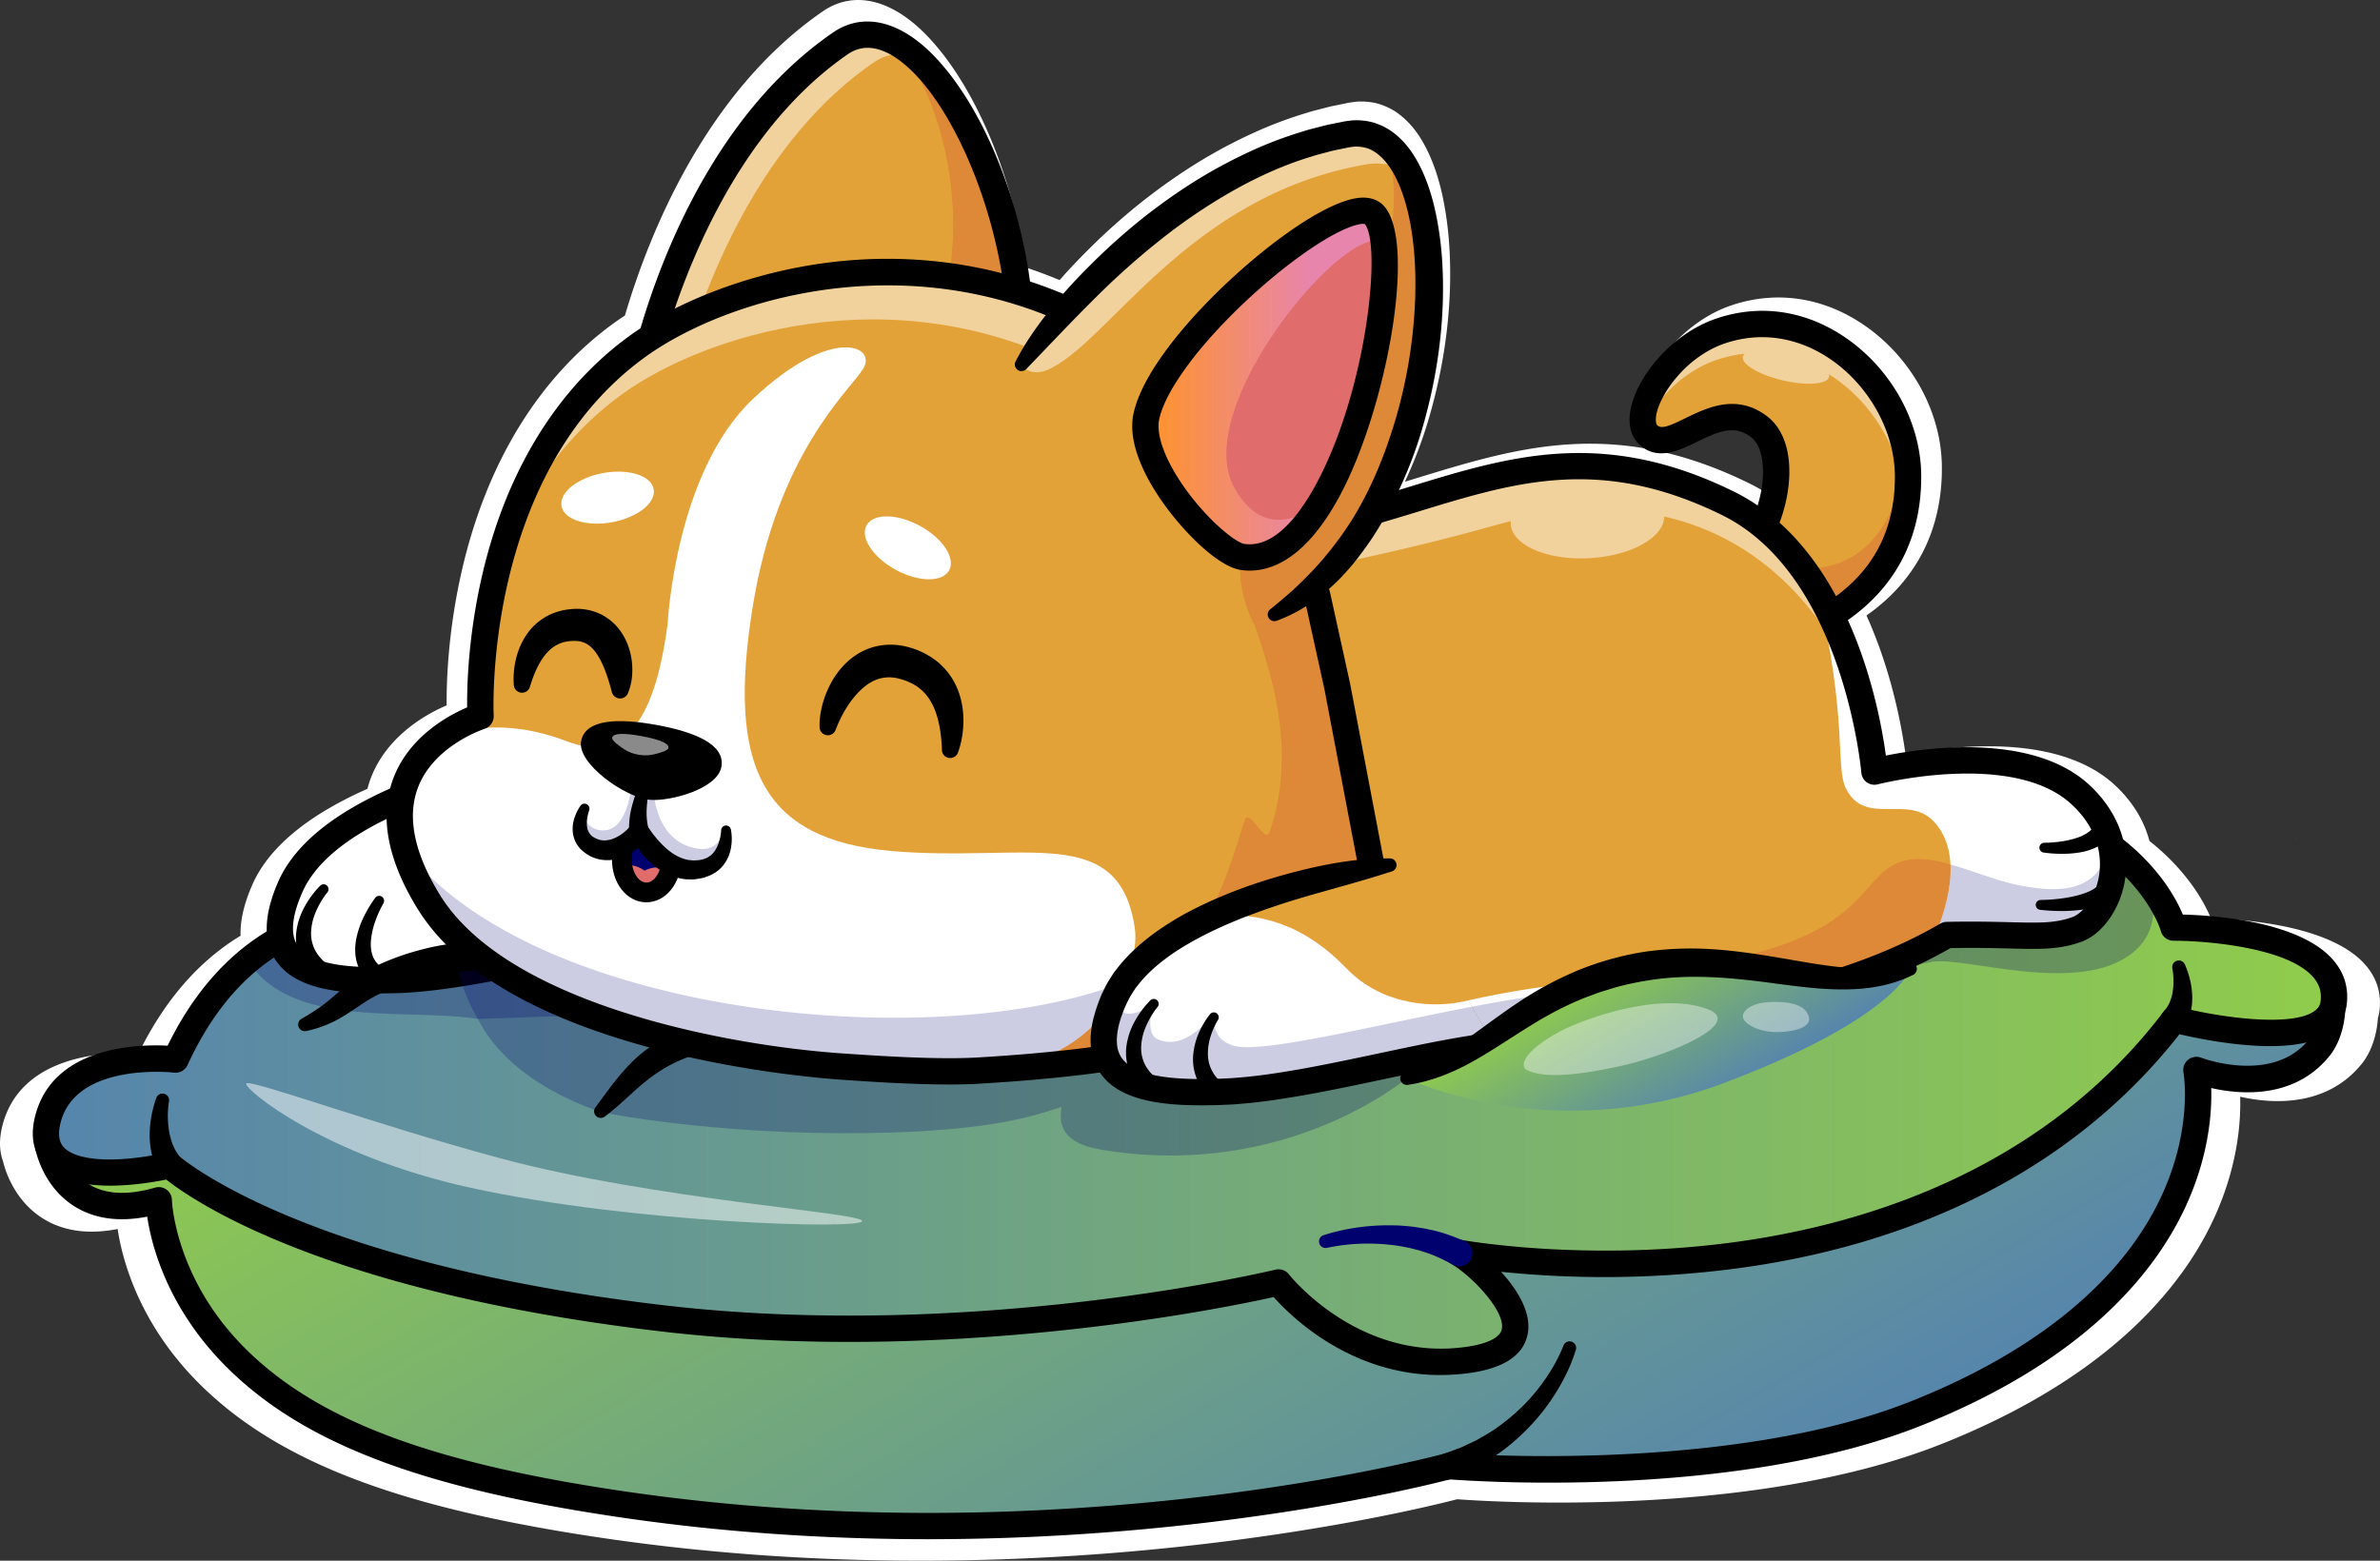 <?xml version="1.0" encoding="UTF-8"?> <svg xmlns="http://www.w3.org/2000/svg" xmlns:xlink="http://www.w3.org/1999/xlink" viewBox="0 0 3183.16 2087.72"><rect x="0" y="0" width="3183.16" height="2087.72" fill="#333333" stroke="none"/> <defs> <style>.cls-1{fill:#fff;}.cls-2{fill:url(#Безымянный_градиент_2);}.cls-3{opacity:0.7;}.cls-4{fill:url(#Безымянный_градиент_2-2);}.cls-5{opacity:0.25;}.cls-6{fill:#00006f;}.cls-7{fill:#e3a238;}.cls-8{opacity:0.5;}.cls-9{fill:#dd8937;}.cls-10{opacity:0.3;}.cls-11{fill:#5d1e4e;}.cls-12{opacity:0.2;}.cls-13{fill:#e06c6c;}.cls-14{fill:url(#Безымянный_градиент_1126);}.cls-15{fill:url(#Безымянный_градиент_2-3);}.cls-16{opacity:0.4;}.cls-17{opacity:0.54;}</style> <linearGradient id="Безымянный_градиент_2" x1="2032.03" y1="2209.17" x2="1247.98" y2="851.16" gradientUnits="userSpaceOnUse"> <stop offset="0" stop-color="#5685ad"></stop> <stop offset="1" stop-color="#90cc4b"></stop> </linearGradient> <linearGradient id="Безымянный_градиент_2-2" x1="61.46" y1="1432.89" x2="3121.67" y2="1432.89" xlink:href="#Безымянный_градиент_2"></linearGradient> <linearGradient id="Безымянный_градиент_1126" x1="1531.95" y1="513.84" x2="1850.43" y2="513.84" gradientUnits="userSpaceOnUse"> <stop offset="0" stop-color="#ff9427"></stop> <stop offset="0.7" stop-color="#e885ad"></stop> </linearGradient> <linearGradient id="Безымянный_градиент_2-3" x1="2282.6" y1="1480.43" x2="2165.83" y2="1278.19" xlink:href="#Безымянный_градиент_2"></linearGradient> </defs> <g id="Слой_2" data-name="Слой 2"> <g id="Layer_1" data-name="Layer 1"> <path class="cls-1" d="M3162.73,1289.71c-47.23-52.57-164.68-60.18-205.66-61.22-8.68-20.9-31.14-63-82.27-103.55-7.14-27.24-22.77-52.91-46.07-74.55-78.18-72.63-226-51.49-280.1-40.63-4.78-35.52-18.21-111-52.3-186.43,66.8-46.77,101.48-114.73,100.86-199-.53-71.69-39.2-143.44-100.93-187.27-55.33-39.28-119.64-49.37-181.08-28.42s-108,79.11-117.35,123.16c-4.49,21.17-.3,39,11.81,50.18,24.67,22.81,54.74,8.1,78.91-3.73,31.21-15.28,51.77-23.37,74-7,18.47,13.61,22.27,53.42,9.61,94.43A270.28,270.28,0,0,0,2338.39,646c-178.94-87.45-307.22-48.18-443-6.6q-8.2,2.52-16.46,5c1.73-3.69,3.43-7.39,5.07-11.11a585.4,585.4,0,0,0,29.42-81.93c15.61-55.81,24.71-113.34,26-171.4.54-29-.64-58.2-4.75-87.32s-10.62-58.28-23.35-86.47c-6.5-14-14.36-27.92-25.71-40.27a103.38,103.38,0,0,0-19.5-16.77,87.54,87.54,0,0,0-24.64-10.86,89.19,89.19,0,0,0-26.79-2.3l-6.5.8-3.22.44-2.69.54L1791.43,140l-10.76,2.18c-3.56.8-7.08,1.78-10.63,2.67-7,1.9-14.22,3.44-21.13,5.76a555.63,555.63,0,0,0-81.44,31.35,680.44,680.44,0,0,0-76,42.08,819.22,819.22,0,0,0-70.13,50.63c-22.32,18.19-43.77,37.36-64.11,57.61-13.8,13.71-27.26,27.77-40.07,42.4q-22.56-9.44-45.72-17.05c-17-125.54-69.27-245.07-131.49-309.76-47.36-49.24-98.24-61.13-139.57-32.64C943.3,123.5,867.66,314.06,835.81,422.08c-5.65,3.7-11.14,7.48-16.41,11.33C720.75,505.5,651.14,619,618.1,761.56c-19.39,83.68-21,153.72-20.71,182-26.67,11.36-81.14,41-102.29,99.65-1.41,3.93-2.63,7.93-3.7,12-67.36,29.84-129,71.45-153.88,128.21-11.27,25.7-16.5,48.52-15.71,68.28-46.42,28.06-96.66,75.87-136.4,157.26-40.34-2.12-159,.18-182.61,98.55-4.63,19.32-3,34.38,1.25,45.93,2.15,9.38,14,52.34,54.14,77,27.08,16.62,60.34,21.18,99.15,13.61,5.9,39.51,27.72,125.26,108.31,206,105,105.21,267.45,167.35,543.27,207.75,148.12,21.7,290.83,29.95,422.31,29.94,389.32,0,679.75-72.34,716.82-82,.38,0,.76-.12,1.14-.19,41.27,3.09,395.22,26.11,646.7-73.57,235-93.14,330.68-221.12,369.6-312.09,28-65.32,31.63-121,30.64-152.81,39.64,9,113.89,15.61,162.21-43.47,18.2-22.26,21.45-51.71,22-61.63a57.92,57.92,0,0,0,2.23-10.58C3185.23,1328.06,3178.55,1307.32,3162.73,1289.71Z"></path> <path class="cls-1" d="M3070.63,1122.07l-.11.09s.44.52,1.25,1.55C3071.44,1123.16,3071,1122.59,3070.63,1122.07Z"></path> <path class="cls-2" d="M64.72,1534.32s20.46,108.19,147.63,71.25c0,0,2.05,109.32,102.31,209.81,110.1,110.35,283,162.56,518.38,197,601.29,88.08,1104.36-51.23,1104.36-51.23s370.72,30.43,624.33-70.1c431.42-171,375.86-459.83,375.86-459.83s106,41.49,163.95-29.31c17.07-20.88,17.56-52,17.56-52l-1214.65-164.5L64.72,1534.32"></path> <path d="M1241.16,2059c-127.86,0-266.63-8-410.66-29.12-268.22-39.29-426.22-99.71-528.3-202-78.36-78.55-99.59-161.94-105.32-200.36-37.74,7.36-70.09,2.93-96.42-13.24-43.1-26.46-52.64-74.58-53-76.62a17.58,17.58,0,0,1,14-20.55l1839.72-348.91a17.79,17.79,0,0,1,5.64-.15l1214.66,164.5a17.61,17.61,0,0,1,15.23,17.72c-.07,3.81-1.18,38-21.55,62.91-47,57.46-119.19,51.06-157.74,42.27,1,30.89-2.61,85.08-29.79,148.61-37.85,88.45-130.92,212.91-359.41,303.48C2323,2004.64,1977.71,1981.9,1939,1979,1906.55,1987.51,1622.68,2058.94,1241.16,2059ZM212.35,1588a17.59,17.59,0,0,1,17.58,17.26c0,1,3.59,103.9,97.19,197.71,96.3,96.52,248.36,154,508.47,192.07,590.41,86.48,1092.12-49.39,1097.11-50.77a17.61,17.61,0,0,1,6.13-.58c3.67.3,369.65,28.89,616.41-68.92,170.88-67.73,288.14-165.42,339.12-282.5,38.29-87.94,26.08-157,25.95-157.71a17.62,17.62,0,0,1,23.7-19.66c.91.36,94.94,35.83,143.91-24.06,6.28-7.67,9.66-17.62,11.49-25.83L1904.92,1203.22l-1817,344.61c5.33,11.59,14.91,26.63,31.29,36.57,22.12,13.43,51.82,14.86,88.26,4.28A17.5,17.5,0,0,1,212.35,1588ZM64.72,1534.32h0Z"></path> <g class="cls-3"> <path class="cls-1" d="M2002.8,1722.77c19.06,23.52,31.43,50.32,18.35,70.09-78.09,36.2-30.88-26-76-75.59-30.25-33.26-109.48-55.11-172.47-56.52C1772.68,1660.75,1927.54,1618.35,2002.8,1722.77Z"></path> </g> <path class="cls-4" d="M3121.25,1340.92c-8.6,76-213.25,22.7-213.25,22.7-326.7,430.32-957.53,312.15-957.53,312.15,41.14,25.17,140.66,124.87,13.87,143.21-157,22.77-254.34-103.46-254.34-103.46s-400.46,97.75-825.06,47.86c-498.89-58.62-657.89-204.53-657.89-204.53-75.78,16.79-182.5,19.87-163.33-60.12a103.77,103.77,0,0,1,3.33-11c31.64-86.84,167.83-70.38,167.83-70.38C263,1356,297.08,1313.89,332,1285c95.38-79.09,196.69-59.11,196.69-59.11s1768.26-173,1907.06-180.28c272.41-14.19,390.35,74.66,439.15,137.2,25.46,32.63,32.15,58.07,32.15,58.07s159.78-.9,203.6,59.19C3118.93,1311.32,3123.07,1324.84,3121.25,1340.92Z"></path> <g class="cls-5"> <path class="cls-6" d="M2852.44,1274.44c-71.84,57.9-223.62,5-267.59,12.11s-703.71,156-703.71,156-160.48,136.43-407.25,95.54c-41.24-6.83-60.38-23.71-54-57.43-32,10.11-87.85,32.48-259.18,35.06-207.89,3.08-358.11-28.24-358.11-28.24-2.13-1.92-118.59-35.06-163.46-124.47-63.06-9.8-153.24-.84-221.18-19.56-37.8-10.43-68.83-29.2-86-58.49,95.38-79.09,196.69-59.11,196.69-59.11s1768.26-173,1907.06-180.28c272.41-14.19,390.35,74.66,439.15,137.2C2885.35,1219,2881.12,1251.3,2852.44,1274.44Z"></path> </g> <path d="M1926.13,1839.38c-119.47,0-198.79-77.51-222.65-104.31-51.86,11.57-285.78,59.94-567.58,60-81.44,0-166.82-4-253-14.17-447.56-52.6-624.16-174.19-660.53-203C180.4,1586.28,97.39,1597,60.9,1559.91c-11-11.17-22.38-31.56-14.31-65.26,22.92-95.66,138.35-97.89,177.58-95.83,56.53-115.77,134.92-161.7,191.56-179.79,56.22-18,101.92-12.74,113.53-10.94,100.22-9.8,1769.16-173,1905.56-180.09,176.17-9.19,311.69,22.17,402.76,93.23,51.05,39.84,73.3,81.59,81.85,102.18,39.85,1,154.06,8.4,200,59.52,15.38,17.13,21.89,37.3,19.32,60-1.81,16-10,29.53-23.82,39-48.29,33.17-161.78,10.5-200,1.56-136.71,174.46-346,283.33-606.07,315.08a1365,1365,0,0,1-301.27,2.74c22.64,24.69,41.3,55.65,35.51,83.82-5.66,27.56-31.31,44.83-76.24,51.34A284.35,284.35,0,0,1,1926.13,1839.38ZM1710,1697.93a17.6,17.6,0,0,1,13.93,6.85c.9,1.16,93.27,117.75,237.87,96.81,16.15-2.34,43.72-8.51,46.82-23.59,4.79-23.34-37.55-69-67.35-87.24a17.59,17.59,0,0,1,12.41-32.3c1.56.28,158.18,28.83,351.91,5,177.45-21.81,423.57-93.39,588.37-310.48a17.57,17.57,0,0,1,18.44-6.39c53.79,14,150.93,28,182.6,6.27,5.39-3.71,8.1-8,8.77-13.94,1.42-12.57-1.92-22.89-10.52-32.47-35.89-40-146.51-48.18-186.14-48H2907a17.6,17.6,0,0,1-17-13.13c-.12-.41-14.53-50.84-76.38-98.13-57.94-44.29-170.4-94.81-377-84-136.84,7.15-1888.63,178.47-1906.3,180.2a17.53,17.53,0,0,1-5.11-.25c-7.83-1.48-177.09-30.67-274.37,181.56a17.59,17.59,0,0,1-18.1,10.13c-1.3-.15-132.14-14.66-152,68.07-5.22,21.81,2.61,29.78,5.18,32.4,18.06,18.36,71.92,20.88,137.26,6.41a17.58,17.58,0,0,1,15.7,4.22c1.54,1.38,162.69,143,648,200,416.41,48.93,814.87-46.51,818.86-47.48A17.42,17.42,0,0,1,1710,1697.93Z"></path> <path class="cls-6" d="M1770.11,1652.34a273.51,273.51,0,0,1,46.38-10.46,292.92,292.92,0,0,1,47.45-2.7c8,0,16,.86,24,1.59,4,.43,8,1.17,12,1.76l6,.93,5.94,1.34c16,3.07,31.43,8.88,46.66,15.3a17.63,17.63,0,0,1-13.7,32.49c-.49-.21-1-.44-1.42-.68l-1-.51c-12.21-6.52-24.81-12.87-38.44-16.83l-5-1.68-5.17-1.32c-3.45-.84-6.88-1.85-10.39-2.58-7-1.31-14.08-2.75-21.28-3.48a269.15,269.15,0,0,0-43.58-1.74,257.9,257.9,0,0,0-43.25,5.39l-.55.12a8.79,8.79,0,0,1-4.6-16.94Z"></path> <path class="cls-1" d="M896.53,1248.84c-111,13.36-260.66,59.69-370.24,62.2-76.66,1.76-192.18-1.16-138.08-124.48,60.09-137,370.16-179.31,370.16-179.31"></path> <path d="M506.67,1328.87c-58.44,0-113-7.22-137.79-44.17-17.21-25.71-16.13-61.1,3.21-105.21C435.42,1035.14,742.93,991.6,756,989.81a17.6,17.6,0,0,1,4.76,34.87c-3,.41-301,42.59-356.43,169-14.21,32.37-16.29,56.43-6.2,71.49,20.62,30.78,93,29.12,127.78,28.33,62.75-1.44,140.4-17.92,215.49-33.86,54.76-11.63,106.49-22.61,153-28.21a17.59,17.59,0,1,1,4.21,34.93c-45,5.41-96,16.24-149.95,27.7-76.67,16.27-156,33.1-222,34.62C520,1328.78,513.31,1328.87,506.67,1328.87Z"></path> <path d="M512.87,1208.29a149.81,149.81,0,0,0-11.13,24.62,101.57,101.57,0,0,0-5.63,25.53c-.62,8.36.41,16.34,3.38,22.73a33.34,33.34,0,0,0,5.82,8.48,41.35,41.35,0,0,0,8.38,6.4l.33.2a13.23,13.23,0,0,1-13.85,22.54c-.41-.26-.81-.54-1.19-.83a66.15,66.15,0,0,1-12.77-12.59,57.08,57.08,0,0,1-8.35-16.11c-3.67-11.51-3.34-23.12-1.36-33.53a119.94,119.94,0,0,1,10-29.16A165.25,165.25,0,0,1,502,1200.83,6.6,6.6,0,0,1,513,1208Z"></path> <path d="M437.68,1193.88a114.59,114.59,0,0,0-15.19,25.67,75.94,75.94,0,0,0-6.43,27.75,48.37,48.37,0,0,0,6.24,25.3c4.31,7.53,10.68,14,18.12,19.58a13.22,13.22,0,0,1-15.8,21.19c-.36-.27-.7-.56-1-.85l0,0c-8.88-8.16-16.92-18.08-22-29.78a69.93,69.93,0,0,1-5.21-37,94,94,0,0,1,11.35-33.44,128.39,128.39,0,0,1,20.38-27.44,6.59,6.59,0,0,1,9.91,8.65Z"></path> <g class="cls-5"> <path class="cls-6" d="M953.89,1271.38l-164.38,86.48L639.12,1363a228.59,228.59,0,0,1-22.07-49.91,255.64,255.64,0,0,1-7.6-32C726.4,1267.29,852.55,1311.36,953.89,1271.38Z"></path> </g> <path d="M403.53,1362.7A302.67,302.67,0,0,0,432,1344.4c4.38-3.37,8.69-6.86,13-10.5l13.24-11.57a204.3,204.3,0,0,1,30.8-22.56,235.17,235.17,0,0,1,34.7-16.58,316.28,316.28,0,0,1,35.6-11.7,299.71,299.71,0,0,1,37-8c24.93-4,49.89-4.51,74.39-4.1s48.67,2.72,72.5,4.92,47.35,4.78,70.66,6.58c46.53,3.67,92.63,4.78,136.81-7.73l.09,0a8.83,8.83,0,0,1,6.36,16.39c-22.34,11.19-46.91,17.76-71.45,21.27s-49.25,4.06-73.51,3.52-48.21-2.3-71.87-3.93-47.07-2.7-70.18-3a445.68,445.68,0,0,0-68.12,4.16,276.21,276.21,0,0,0-32.94,6.68c-5.52,1.44-11.13,2.8-16.5,4.44s-10.92,3-16.13,5A218,218,0,0,0,506,1330.31c-9.76,4.78-18.74,10.71-28.48,17.21s-20.29,13.81-31.93,19.4a157.16,157.16,0,0,1-36,12.29,8.88,8.88,0,0,1-6.38-16.34Z"></path> <path d="M796.41,1481.22c14.39-19.14,28.12-39.37,46.45-58.1,18.1-18.84,41.48-33.91,66-43.64,24.54-10.06,49.88-15.65,75.3-18.85,25.41-3.43,50.82-3.82,75.81-3.27s49.69,2.54,74.08,4.54,48.54,4.18,72.46,5.62c47.78,2.91,95.09,3,140.52-9.89l.1,0a8.83,8.83,0,0,1,6.36,16.4c-22.83,11.42-47.83,18.42-72.88,22.33s-50.35,5-75.23,4.81-49.49-1.62-73.82-3-48.44-2.45-72.25-2.79a556.64,556.64,0,0,0-70.46,3.3,344.68,344.68,0,0,0-34.19,5.66,255.61,255.61,0,0,0-32.76,9.09,196.73,196.73,0,0,0-30.3,13.83,216.28,216.28,0,0,0-27.66,19c-17.89,14.14-34.78,32.26-55.14,47.44a8.88,8.88,0,0,1-12.41-12.45Z"></path> <path class="cls-7" d="M2291.05,873.36,2286.67,764c24.88,1,46.77-16.68,62.56-42.08,30.31-48.62,38.34-125.34,2.51-151.72-57.82-42.6-113.56,42.76-147.18,11.67-27-25,21.36-113.44,96.34-139,111.22-37.94,216.62,45,244.06,144.63a187.43,187.43,0,0,1,6.92,48.58C2553.48,857.81,2291.05,873.36,2291.05,873.36Z"></path> <g class="cls-8"> <path class="cls-1" d="M2545.89,692.71c.35-5.8.51-11.72.46-17.83a187.5,187.5,0,0,0-6.92-48.58c-14-50.86-48.28-97.36-93.32-125.65a6.9,6.9,0,0,1,.18,3.56c-2.37,10-30.12,12.11-62,4.6S2328.59,487.07,2331,477a6.87,6.87,0,0,1,2.53-3.79,172.49,172.49,0,0,0-38.12,8.44c-46.43,15.85-82.63,55.75-97,89.79-9.83-33.33,35.85-105.89,102.58-128.64,111.22-37.94,216.62,45,244.06,144.63a187.43,187.43,0,0,1,6.92,48.58A242.48,242.48,0,0,1,2545.89,692.71Z"></path> </g> <path class="cls-9" d="M2291.05,873.36,2286.67,764c24.88,1,46.77-16.68,62.56-42.08,17.63,18.57,40.37,35.91,64.83,37.65,67,4.73,134.3-51.42,130.9-172.07a187.43,187.43,0,0,1,6.92,48.58C2553.48,857.81,2291.05,873.36,2291.05,873.36Z"></path> <path d="M2291.05,890.94a17.59,17.59,0,0,1-1-35.15c1.25-.08,64.05-4.36,125.29-34.2,79.56-38.78,119.59-101.16,119-185.43-.42-57.71-33.13-118-83.33-153.67-44.34-31.48-95.6-39.66-144.36-23-50.06,17.08-85.05,65.42-91.06,93.76-1.8,8.54-.82,14,1,15.67,5.68,5.24,16.24,1,37.38-9.4,28.67-14,67.94-33.26,108.32-3.5,37.44,27.58,36.77,89.37,19.51,138.37-19.54,55.45-56.44,88.8-95.78,87.17a17.6,17.6,0,0,1,1.49-35.16c26.52,1.2,49.64-31.19,61.1-63.71,14.84-42.11,11.75-84.39-7.19-98.35-21.64-15.94-41.63-8.07-72,6.79-23.51,11.5-52.75,25.8-76.74,3.62-11.77-10.88-15.85-28.21-11.48-48.8,9.07-42.83,54.24-99.34,114.12-119.76s122.28-10.56,176.09,27.64c60,42.62,97.63,112.39,98.14,182.1.72,98-47.6,173.27-139.74,217.8-67.76,32.74-134.81,37-137.63,37.21Z"></path> <g class="cls-10"> <path class="cls-11" d="M3031,1121.51c-.79-1-1.21-1.51-1.21-1.51l.1-.08C3030.23,1120.42,3030.65,1121,3031,1121.51Z"></path> </g> <path class="cls-7" d="M2777.65,1243.31c-40.69,14.59-73.94,5.25-173.78,7.42-6.7,3.9-13.44,7.62-20.32,11.3-116.63,61.92-254,87.93-406.19,110.51q-32.21,4.79-65.29,9.48c-37.12,5.28-75,10.64-113.65,16.48a1.4,1.4,0,0,0-.49.08q-31.68,4.79-64,10.11c-39,6.48-78.73,13.71-119,22.07l-18.21-49L1724.34,1187,1577.08,790.81l-.28-1.59-12.62-72.68c311.43,26.43,456.12-185.37,745.91-43.75,53.18,26,92.19,69.49,120.76,117.39v.05c26.64,44.61,44.2,93,55.66,134.79,16.67,60.65,20.45,107.11,20.45,107.11s189.5-49.11,275.68,30.95c22.21,20.61,34.71,43.24,40.18,65.27v0C2836.07,1182.08,2807.77,1232.46,2777.65,1243.31Z"></path> <path class="cls-9" d="M2097.64,1396.66l12,.85c-2.78,15.09-6.6,26.11-14,27.14C1897.63,1451.37,2097.64,1396.66,2097.64,1396.66Z"></path> <path class="cls-9" d="M2777.65,1243.31c-40.69,14.59-73.94,5.25-173.78,7.42-6.7,3.9-13.44,7.62-20.32,11.3-116.63,61.92-254,87.93-406.19,110.51q-32.21,4.79-65.29,9.48c4.79-34.59,8.66-77.82,33-79.12,361-19.48,330.52-126.66,396.1-149.63,44.4-15.56,104.48,20.06,158.9,30.88,62.1,12.34,108.55,6.36,122.7-55.76C2836.07,1182.08,2807.77,1232.46,2777.65,1243.31Z"></path> <path class="cls-9" d="M2826.15,1154.84c.32,31.15-12.15,58.89-28.55,75.22-1.38,1.39-2.81,2.69-4.24,3.9s-2.89,2.33-4.36,3.36a49.28,49.28,0,0,1-11.35,6c-40.69,14.59-73.94,5.25-173.78,7.42-6.7,3.9-13.44,7.62-20.32,11.3-116.63,61.92-254,87.93-406.19,110.51q-32.21,4.79-65.29,9.48c4.79-34.59,8.66-77.82,33-79.12,361-19.48,330.52-126.66,396.1-149.63,20-7,43.08-3.66,67.43,3.14,29.83,8.32,61.52,21.78,91.47,27.74,62.1,12.34,108.51,6.36,122.7-55.71.2.92.45,1.9.66,2.82s.36,1.86.57,2.78c.24,1.33.49,2.61.69,3.93.12.75.24,1.5.32,2.25.16,1,.27,2,.39,3,.27,2.43.45,4.85.59,7.27,0,.79,0,1.58.1,2.38S2826.16,1154.18,2826.15,1154.84Z"></path> <g class="cls-8"> <path class="cls-1" d="M2486.51,925c-51.05-117-137.4-206.11-260.71-234-.08,27.8-44.13,52.55-99.74,55.66-56.66,3.19-103.85-17.28-105.44-45.68a28.8,28.8,0,0,1,.05-3.83c-6.79,1.66-13.68,3.45-20.62,5.41-178.21,50-343.76,77.59-423.25,86.67l-12.62-72.68c311.43,26.43,456.12-185.37,745.91-43.75,53.18,26,92.19,69.49,120.76,117.39v.05C2457.49,834.84,2475.05,883.27,2486.51,925Z"></path> </g> <path class="cls-1" d="M2777.65,1243.31c-40.69,14.59-73.94,5.25-173.78,7.42-6.7,3.9-13.44,7.62-20.32,11.3,19.12-42.15,44.3-118.44,3-162.93-34.63-37.25-91.34,6.93-117.36-43.7-15.08-29.35,2.94-91.54-38.36-265.17,65.28,109.42,76.11,241.9,76.11,241.9s189.5-49.11,275.68,30.95C2859,1134,2820.16,1228,2777.65,1243.31Z"></path> <g class="cls-12"> <path class="cls-6" d="M2826.15,1154.84c.32,31.15-12.15,58.89-28.55,75.22-1.38,1.39-2.81,2.69-4.24,3.9s-2.89,2.33-4.36,3.36a49.28,49.28,0,0,1-11.35,6c-40.69,14.59-73.94,5.25-173.78,7.42-6.7,3.9-13.44,7.62-20.32,11.3,12.25-27,26.95-67.94,25.1-105.62,29.83,8.32,61.52,21.78,91.47,27.74,62.1,12.34,108.51,6.36,122.7-55.71.2.92.45,1.9.66,2.82s.36,1.86.57,2.78c.24,1.33.49,2.61.69,3.93.12.75.24,1.5.32,2.25.16,1,.27,2,.39,3,.27,2.43.45,4.85.59,7.27,0,.79,0,1.58.1,2.38S2826.16,1154.18,2826.15,1154.84Z"></path> </g> <path class="cls-1" d="M2492.64,1302.13c-185.38,67.42-412.08,75.18-661.24,125.27,11.67-33.08,45.57-69.73,132.48-89.25C2189,1287.56,2398.4,1311.82,2492.64,1302.13Z"></path> <path d="M1815,1448.37a17.6,17.6,0,0,1-16.48-11.47L1560.58,797a17.59,17.59,0,1,1,33-12.27l232.64,625.83c94.14-19,184.31-31.82,271.64-44.25,193.35-27.52,360.33-51.29,497.19-130.75a17.58,17.58,0,0,1,8.45-2.38c35.64-.77,62.94-.09,84.88.46,38.74,1,60.09,1.49,83.33-6.85,13.09-4.7,29.27-23.83,34.9-51.31,4.25-20.74,5.23-61.23-35.91-99.44-78.22-72.67-257.49-27.29-259.29-26.83a17.59,17.59,0,0,1-21.94-15.59c-.22-2.64-23.72-265.12-187.09-345-161.54-79-274.4-44.4-405.08-4.39-93.78,28.72-200.08,61.27-334.59,49.84a17.59,17.59,0,1,1,3-35.06c127.72,10.85,226.13-19.28,321.31-48.42,132.08-40.44,256.82-78.63,430.83,6.41,155.28,75.9,195.48,287.12,204.44,353.72,52.61-10.56,196.35-31.11,272.38,39.51,39.25,36.46,56.18,84.68,46.43,132.28-7.5,36.63-30.6,67.72-57.48,77.37-29.42,10.56-54.52,9.93-96.1,8.9-20.63-.51-46.1-1.15-78.75-.54-142,81.07-310.76,105.09-505.93,132.87-91.37,13-185.84,26.45-284.26,46.91A17.58,17.58,0,0,1,1815,1448.37Z"></path> <path class="cls-7" d="M854.77,520.28s55.75-315.14,269.17-462.23c136-93.72,350.15,394.4,176.71,626.25"></path> <path class="cls-9" d="M1300.67,684.32c143.94-192.5,20.8-561.57-103-627.72,103.89,118.65,136,466.42-118.61,534Z"></path> <g class="cls-8"> <path class="cls-1" d="M1207.13,72.16c-13.44-.58-26.53,3.12-39,11.71C1012.68,191,940.86,387.3,913.33,486a53.53,53.53,0,0,1-70.06,35.81h0S899,206.7,1112.4,59.62C1141.9,39.31,1175,46.32,1207.13,72.16Z"></path> </g> <path d="M1300.64,701.89a17.6,17.6,0,0,1-14.08-28.13c126-168.36,34.9-473.06-62.25-574.06-23.6-24.54-58.46-49.17-90.39-27.16C929.21,213.63,872.64,520.27,872.1,523.35a17.59,17.59,0,0,1-34.65-6.13C839.78,504.05,897,193.11,1114,43.57c40.19-27.71,89.67-16.15,135.72,31.74,116.95,121.58,197.58,442.39,65.07,619.53A17.59,17.59,0,0,1,1300.64,701.89Z"></path> <path class="cls-7" d="M1585.14,1393.67l59.88,21.85a48.31,48.31,0,0,0,64.56-40.1l11.08-100.78,68.44,19c34.5,9.61,67.09-20.37,60.39-55.55L1788.7,918.77l-27-122.82c-84.16-261.5-301.06-365.32-301.06-365.32C1211.49,300.6,957,387,851.07,464.44,624.89,629.72,642.71,958.22,642.71,958.22c-18.44,6.24-180.68,67.5-69.28,248.2,117.39,190.42,528.69,218.78,555.44,220.53s119.47,8.69,178.85,5.24C1516.16,1420.06,1585.14,1393.67,1585.14,1393.67Z"></path> <path class="cls-7" d="M1789.14,1293.69l-68.51-19.07-11,100.78a48.37,48.37,0,0,1-64.57,40.14l-59.89-21.89s-63.36,24.28-252.09,36.93h0q-12.29.81-25.32,1.6c-59.39,3.45-152.1-3.46-178.81-5.19s-438.06-30.17-555.42-220.57c-16.27-26.38-26.68-50.2-32.6-71.67-22.72-82.61,21.61-130.54,59.11-155.26a193.05,193.05,0,0,1,42.77-21.25S624.87,629.73,851,464.44c106-77.39,360.46-163.86,609.56-33.82,0,0,193.55,92.64,285.84,323.27q8.27,20.31,15.23,42.06l27,122.83,60.81,319.31C1856.18,1273.34,1823.61,1303.28,1789.14,1293.69Z"></path> <path class="cls-9" d="M1789.14,1293.69l-68.51-19.07-11,100.78a48.37,48.37,0,0,1-64.57,40.14l-59.89-21.89s-63.36,24.28-252.09,36.93h0q-12.29.81-25.32,1.6c-25.71,1.5-57.68,1-87.88-.11-3.12-.14-6.29-.23-9.37-.36l-4.7-.21c-3.08-.13-6.06-.31-9-.44s-6-.27-8.93-.45c-11.6-.61-22.37-1.22-31.68-1.84-5.85-.36-11.17-.7-15.74-1s-8.43-.57-11.46-.75c-3.74-.28-15.12-1-32.21-2.74-10.45-1-23-2.37-37.28-4.17-13-1.61-27.39-3.59-42.84-6l-4.69-.73c-17.25-2.68-35.81-5.91-55.15-9.77l-10.65-2.14c-7.15-1.47-14.43-3-21.75-4.64-5.53-1.23-11-2.5-16.61-3.82-126.58-30-271.91-85.43-334.24-186.58q-4.05-6.54-7.59-12.88l-2.31-4.12a292.46,292.46,0,0,1-14.07-29.51c-.55-1.33-1.06-2.66-1.61-4a220,220,0,0,1-7-21.17c172.92,224.81,709.25,277.81,961.12,179.38a355.54,355.54,0,0,0,53.49-25.8c59.35-35.61,83.32-107,108.92-190.87C1670,1079,1692,1130,1698,1112.79c40.94-117.7-6.51-233.63-20.48-278.44-9.07-25,35.12-58.85,68.93-80.46q8.27,20.31,15.23,42.06l27,122.83,60.81,319.31C1856.18,1273.34,1823.61,1303.28,1789.14,1293.69Z"></path> <g class="cls-8"> <path class="cls-1" d="M1660.6,694c-96.71-140.91-219.84-199.85-219.84-199.85-249.15-130-503.61-43.61-609.59,33.81C745.88,590.26,695.28,674.38,665.4,755c25.16-97.51,77.54-211.53,185.66-290.55,106-77.42,360.42-163.81,609.59-33.81,0,0,147.64,70.69,246.56,242.31C1770.26,782.3,1737.29,805.74,1660.6,694Z"></path> </g> <path class="cls-1" d="M1508.42,1299c-20.64,53.68-66,116.54-175.34,131.62h0q-12.32.84-25.34,1.6c-59.37,3.46-152.1-3.47-178.82-5.2s-438-30.14-555.43-220.54c-78.79-127.75-20.74-195.83,26.52-227,7.23,1.1,11.53,1.84,11.53,1.84S668.2,957.27,758,991.6,879.08,937.48,892.9,835.24c0,0,9.62-203.51,114.74-302.19s165.92-70.23,146.87-39.81-115.1,113.19-148.11,320.47,9.06,309.61,186.92,324.78,302.56-38.24,324.19,101.47C1520.65,1260.25,1516.53,1277.85,1508.42,1299Z"></path> <g class="cls-12"> <path class="cls-6" d="M1502,1314.13c-23.19,49.75-69.79,102.75-168.93,116.45h0q-12.29.81-25.32,1.6c-25.71,1.5-57.68,1-87.88-.11-3.12-.14-6.29-.23-9.37-.36l-4.7-.21c-3.08-.13-6.06-.31-9-.44s-6-.27-8.93-.45c-11.6-.61-22.37-1.26-31.68-1.84-5.85-.4-11.12-.74-15.74-1s-8.43-.62-11.46-.8c-3.74-.23-15.12-1-32.21-2.69-10.45-1-23-2.41-37.28-4.17-13-1.65-27.39-3.63-42.84-6l-4.69-.73c-17.25-2.72-35.81-5.95-55.15-9.77l-10.65-2.14c-7.15-1.47-14.43-3-21.75-4.64-5.53-1.23-11-2.5-16.61-3.82-126.58-30-271.91-85.43-334.24-186.58q-4.05-6.54-7.59-12.88l-2.31-4.12a292.46,292.46,0,0,1-14.07-29.51c-.55-1.33-1.06-2.66-1.61-4a220,220,0,0,1-7-21.17C713.78,1359.56,1250.11,1412.56,1502,1314.13Z"></path> </g> <ellipse class="cls-1" cx="1214.23" cy="732.89" rx="33.55" ry="62.91" transform="translate(-9.25 1450.24) rotate(-61.5)"></ellipse> <ellipse class="cls-1" cx="815.06" cy="669.17" rx="62.91" ry="33.55" transform="matrix(0.98, -0.18, 0.18, 0.98, -106.56, 156.61)"></ellipse> <path d="M1259.76,1002.17c-.8-22.45-4.69-46.17-14.38-62.91a61.36,61.36,0,0,0-18.09-20.4,62.07,62.07,0,0,0-12-6.62c-2-1.07-4.45-1.71-6.66-2.6-2.31-.69-4.79-1.44-7.05-2a49.22,49.22,0,0,0-25.07.12c-8,2.17-15.92,6.83-23.37,13.47-14.9,13.31-27.33,33.57-35.2,54.36l-.3.79a11.11,11.11,0,0,1-21.5-3.66c-.36-14.3,2.64-27.91,7.22-41.15,4.89-13.1,11.61-25.93,21.37-37.37s22.67-21.55,38.45-27.11,33.34-6,48.68-2.2A105.1,105.1,0,0,1,1253.53,885a91.91,91.91,0,0,1,27.57,37.91c5.65,14.25,7.56,28.93,7.47,42.92a139.83,139.83,0,0,1-2,20.68,116.28,116.28,0,0,1-5.33,20.21,11.08,11.08,0,0,1-21.48-3.41Z"></path> <path d="M687.21,916.14a103.47,103.47,0,0,1,.1-17.1,107.14,107.14,0,0,1,2.61-16.72,99.09,99.09,0,0,1,14-32.83A77.49,77.49,0,0,1,733,823.43c12.08-6.22,25.43-8.83,38.08-9,13.49-.18,28.51,3.67,40.54,12,12.2,8.07,20.69,19.6,25.92,31.13a92.73,92.73,0,0,1,8.11,35.29c.35,11.72-1.17,23.36-5.83,34.51a11.35,11.35,0,0,1-21.43-1.41l-.38-1.41c-4.66-17.61-10.42-34.84-18.31-47.48-3.91-6.31-8.22-11.1-12.72-14.32a31.12,31.12,0,0,0-16.34-5.31c-15-.58-27.17,3.43-37.84,14.47-5.35,5.45-9.91,12.56-13.91,20.41-1.92,4-3.74,8.09-5.39,12.35s-3.14,8.91-4.32,12.73l-.4,1.28a11,11,0,0,1-21.56-2.47Z"></path> <path d="M1269.91,1450.73c-50,0-106.6-3.83-134.2-5.69l-8-.54c-45.66-3-449.57-34.68-569.27-228.85-39.9-64.72-51-122.74-33.12-172.46,20.56-57.06,73.53-85.86,99.46-96.9-.3-27.46,1.29-95.58,20.14-176.95,32.13-138.65,99.82-249,195.76-319.11,65.49-47.85,162.33-84.46,259-97.92,128.45-17.87,256,3.77,368.78,62.59,12.65,6.12,225.18,112.36,309.92,375.66.17.53.31,1.06.43,1.61l27,122.82c0,.16.07.32.1.49l60.79,319.35a65.88,65.88,0,0,1-82.39,75.8l-48.49-13.49-8.83,80.21A65.87,65.87,0,0,1,1639,1432l-54.11-19.73c-21.75,6.76-99.79,27.18-276.14,37.44C1296.79,1450.45,1283.61,1450.73,1269.91,1450.73Zm-82.42-1069c-137.64,0-258.33,47.43-326,96.91C645.83,636.22,660.1,954.08,660.28,957.27a17.62,17.62,0,0,1-11.93,17.61c-7.11,2.41-70.06,25.12-89.92,80.24-14.1,39.13-4,86.93,30,142.07C678.09,1342.68,971.05,1399,1130,1409.39l8.07.54c34.5,2.33,115.31,7.8,168.62,4.69,201.68-11.73,271.53-37.14,272.21-37.4a17.71,17.71,0,0,1,12.26-.07l59.88,21.84a30.7,30.7,0,0,0,41-25.49l11.09-100.79a17.59,17.59,0,0,1,22.2-15l68.43,19a30.71,30.71,0,0,0,38.4-35.32L1771.46,922.3l-26.78-121.75c-80.88-250.18-289.57-353-291.67-354.06l-.53-.27C1363.34,399.7,1272.2,381.73,1187.49,381.73Z"></path> <path class="cls-7" d="M1703.24,822.68s-8.36,8.85-26.44,11.65c-19,3-48.55-.69-90.27-28.38-81.43-54-221-317.44-221-317.44s181.42-263.62,436.63-309c20.29-3.6,37.94,1.55,52.75,13.56C1959.07,277.49,1925.52,701,1703.24,822.68Z"></path> <path class="cls-9" d="M1703.24,822.68s-8.36,8.85-26.44,11.65C1658.14,797.28,1642.39,734,1688,657.45c79.86-134,212.59-299.52,166.93-464.34C1959.07,277.49,1925.52,701,1703.24,822.68Z"></path> <g class="cls-8"> <path class="cls-1" d="M1882.25,228.48c-12-6.1-32.86-12.41-55.2-8.54-239.51,41.49-345.49,241.32-426.73,275.15-22.4,9.32-34.79-6.58-34.79-6.58S1540.7,226,1795.89,180.72C1831.16,174.48,1858.41,182.64,1882.25,228.48Z"></path> </g> <path d="M1358.29,483.52c13-25.28,29.16-47.86,46.45-69.79s36.43-42.2,56.23-61.86,40.64-38.33,62.33-56a796.69,796.69,0,0,1,68.2-49.24,661.93,661.93,0,0,1,73.88-40.92,540.74,540.74,0,0,1,79.19-30.49c6.72-2.26,13.7-3.75,20.55-5.6,3.45-.86,6.87-1.82,10.34-2.6l10.46-2.12,10.47-2.11,2.61-.53,3.14-.43,6.31-.78a87,87,0,0,1,26.06,2.24,84.89,84.89,0,0,1,24,10.56,100.41,100.41,0,0,1,19,16.31c11,12,18.68,25.54,25,39.16,12.37,27.41,18.64,55.82,22.71,84.09s5.14,56.67,4.61,84.91c-1.22,56.46-10.06,112.4-25.24,166.68a569.61,569.61,0,0,1-28.6,79.66,519.63,519.63,0,0,1-40.59,74.82Q1823.46,737.26,1810,754c-4.62,5.49-9.3,10.92-14.29,16.09-4.83,5.31-10.06,10.28-15.35,15.14a260.7,260.7,0,0,1-34.3,26.17,204.61,204.61,0,0,1-38.58,19,8.9,8.9,0,0,1-8.65-15.27l.2-.16c10.47-8.48,20.55-17,30.32-25.68,9.65-8.9,18.85-18.13,27.79-27.6a450.69,450.69,0,0,0,48.16-61.78c28.41-44.31,48.35-94.09,63-145.15a661.28,661.28,0,0,0,24.51-157.42c.74-26.53-.1-53.09-3.54-79.08s-9.26-51.56-19.38-74.21c-9.92-22.48-25.36-42-44.18-46.56a51.81,51.81,0,0,0-14.71-1.32l-3.88.5-2,.23-2.41.5-9.66,2-9.67,2c-3.2.74-6.37,1.66-9.57,2.48-6.35,1.77-12.79,3.16-19,5.32-50.65,15.12-98.41,39.67-143.12,68.65A757.18,757.18,0,0,0,1546.81,325c-20.93,16.73-41.1,34.48-60.72,52.87-38.87,37.11-75.78,76.62-113.31,115.61l-.23.24a8.86,8.86,0,0,1-14.26-10.21Z"></path> <path class="cls-7" d="M1998.42,1398.5a1.4,1.4,0,0,0-.49.08c-20.22,2.42-41.7,6-64,10.11-100.09,18.66-216.26,49.92-305.76,52-76.65,1.78-192.17-1.12-138.07-124.48.45-1.09,1-2.14,1.45-3.18,21.87-46.34,72.42-81.6,129.3-108,33.85-15.68,69.89-28.23,103.51-38.06a1049,1049,0,0,1,135.9-30l108.49,189.7,8.09,14.16Z"></path> <path class="cls-1" d="M1998.42,1398.5c-111.05,13.35-260.66,59.67-370.27,62.18-76.65,1.78-192.17-1.12-138.07-124.48,21-47.89,72.59-84.18,130.75-111.18,62.94-5.25,122.3,10.57,180.07,70.44,49.37,51.07,120.46,53.94,163,42.69Z"></path> <g class="cls-12"> <path class="cls-6" d="M2177.36,1372.54c-57.62,8.58-117.39,16.64-178.94,26a1.4,1.4,0,0,0-.49.08q-31.68,4.79-64,10.11c-100.09,18.66-216.26,49.92-305.76,52-76.65,1.78-192.17-1.12-138.07-124.48.45-1.09,1-2.14,1.45-3.18,2.23,21.54,14.62,33.87,51.5,9.84-5,16.6-9.43,41.47,6.39,47.83,40.62,16.41,74-39.48,74.09-29.93.13,15,3.4,31,26,37.92,21,6.43,77.64-3,147.27-16.94,53.12-10.67,113.85-24,172-35.12,56.29-10.71,110.17-19.26,152.52-21.16C2174.46,1323.06,2185,1344.55,2177.36,1372.54Z"></path> </g> <path d="M2000.51,1416c-42.18,5.29-84.58,13.92-127.1,22.87s-85.29,18.3-128.65,26.06c-21.76,3.7-43.55,7.37-65.77,9.72-5.51.73-11.11,1.16-16.69,1.64s-11.13,1.09-16.8,1.25l-16.93.77-16.62.26c-22.29.1-45-.51-68.32-4.56-11.64-2.11-23.46-5-35.23-10s-23.66-12.27-33-23.5a71.57,71.57,0,0,1-16.29-39.15c-1.4-13.68.36-26.51,3.18-38.45a225.2,225.2,0,0,1,11.6-33.8c2.81-5.47,5.31-11.21,8.51-16.42,3.36-5.07,6.3-10.56,10.17-15.16,14.57-19.33,32.21-35.2,50.8-48.88a392.51,392.51,0,0,1,58.64-35.13c40.52-20,82.78-34.78,125.68-46.08s86.43-19.6,131.35-19.17a8.89,8.89,0,0,1,2.68,17.33l-.3.1c-41.25,13.45-83,24.13-124,36.26-20.47,6.22-40.76,12.86-60.65,20.32a625.8,625.8,0,0,0-58.35,24.67c-18.79,9.28-37,19.42-53.74,31.27s-31.87,25.31-43.62,40.75c-3.24,3.7-5.39,7.95-8.14,11.88-2.54,4-4.36,8.37-6.64,12.51-3.92,9.26-7.59,18.61-9.83,27.86s-3.23,18.31-2.39,26.34a36.2,36.2,0,0,0,8.25,20.32c9.37,11.33,27.93,18.22,47.43,21.53,19.67,3.45,40.69,4.15,61.93,4l16-.25,15.72-.73c5.23-.13,10.52-.78,15.78-1.18s10.54-.85,15.83-1.55c21.12-2.23,42.33-5.8,63.52-9.39,42.42-7.6,84.81-16.85,127.56-25.86S1952,1386.6,1996.3,1381a17.6,17.6,0,0,1,4.39,34.92h0Z"></path> <path class="cls-13" d="M1766.18,672.63C1737,720.31,1701.7,750.7,1662,745c-37.22-5.36-143.69-122.32-128.55-188.9,3.91-17.27,13.45-37,26.87-57.75a460.26,460.26,0,0,1,32-43.06c81.15-97.73,217.85-197.35,245.38-168.2,6.53,6.91,10.73,20.26,12.74,38.24C1859.43,405,1825.91,575,1766.18,672.63Z"></path> <path class="cls-14" d="M1850.43,325.36C1805.62,290.15,1590.16,544.5,1651,652.71c35.07,62.43,82.59,44.5,115.2,19.92C1737,720.31,1701.7,750.7,1662,745c-37.22-5.36-143.69-122.32-128.55-188.9,3.91-17.27,13.45-37,26.87-57.75a460.26,460.26,0,0,1,32-43.06c81.15-97.73,217.85-197.35,245.38-168.2C1844.22,294,1848.42,307.38,1850.43,325.36Z"></path> <path d="M1671.38,763.28a83.79,83.79,0,0,1-11.89-.85h0C1629.08,758.07,1581.93,711,1553,669c-21.7-31.53-45.69-77.39-36.76-116.76,4.22-18.55,14.06-39.88,29.28-63.4a474.75,474.75,0,0,1,33.23-44.75c69.24-83.38,187.76-177.94,242.75-179.7,15.23-.49,24.11,5.52,29,10.65,44.45,47.07,5.31,264.92-55.76,382.75C1750.68,742.75,1705.12,763.28,1671.38,763.28Zm-6.9-35.68c41.9,6,76.94-43.46,99-86,66-127.42,84.12-315.64,61.86-341.91-5.66-1.52-32,3.33-87.79,43.82-46.56,33.8-95.79,79.8-131.71,123.05A439.11,439.11,0,0,0,1575.07,508c-13,20-21.21,37.56-24.5,52.08-4.7,20.71,6.75,53.17,31.42,89,30.62,44.5,69.93,76.74,82.49,78.54Z"></path> <path class="cls-15" d="M1881.13,1442.56c97.63-22.55,147.42-104.51,275.38-140.42,165.27-46.39,286.5,38.08,399.09-6.34,0,0-21.2,66.91-250.73,153.22S1881.13,1442.56,1881.13,1442.56Z"></path> <path d="M1879.15,1434c27.21-9.3,51.94-23.07,75.8-39.31,23.79-16.46,47.29-34.69,72.57-51.68a470.11,470.11,0,0,1,81.27-44.3,401.74,401.74,0,0,1,89.92-25.4,438.62,438.62,0,0,1,93-3.45c30.75,2.05,60.82,6.75,90.21,11.72s58.13,10.43,86.56,12.83,56.57,1.15,83.91-6.78a8.83,8.83,0,0,1,6.46,16.36c-28.13,14.24-60.47,19.4-91.38,19.54-31.12.28-61.29-3.8-90.72-7.57-58.72-8.14-116.16-13.65-172.15-4.51a399.89,399.89,0,0,0-41.48,8.69c-6.8,1.93-13.54,4.13-20.32,6.17s-13.29,4.88-20,7.19c-26.48,10.16-51.72,23.48-76.4,38.86-24.79,15.19-49.31,32.23-76.05,47.24s-56.36,27.19-87.22,31.54A8.83,8.83,0,0,1,1879,1434Z"></path> <path d="M2107.61,1805.8c-6.21,20.22-15,38-25.57,55.4a274.09,274.09,0,0,1-37.2,48.15c-14.22,14.58-29.75,28.21-47,39.36-8.35,6.06-17.48,10.78-26.45,15.87-4.43,2.69-9.22,4.54-13.87,6.75l-14.09,6.4a17.62,17.62,0,0,1-14.57-32.08c.39-.17.77-.33,1.16-.47l1.36-.5,12.87-4.75c4.27-1.65,8.72-2.94,12.78-5,8.26-3.93,16.78-7.48,24.58-12.33,16.18-8.76,31-19.92,44.85-32.13a249.45,249.45,0,0,0,37.26-41.37,266.51,266.51,0,0,0,15.16-23.55,203,203,0,0,0,11.91-24.81l.23-.61a8.78,8.78,0,0,1,16.6,5.72Z"></path> <path d="M1628.78,1364.73a100,100,0,0,0-10.15,23.31,73.92,73.92,0,0,0-3.05,24.27,47,47,0,0,0,6.35,21.64c3.34,6.63,9.2,11.82,14.94,16.83l.94.82a13.23,13.23,0,0,1-17.38,20,13,13,0,0,1-1-1c-7.29-7.84-14.41-16.27-18.36-26.73a68.59,68.59,0,0,1-5.28-31.76,92.29,92.29,0,0,1,7.33-29.67,113.84,113.84,0,0,1,15.09-25.61,6.59,6.59,0,0,1,10.81,7.51Z"></path> <path d="M1547.85,1347.37a115.2,115.2,0,0,0-15.19,25.67,76,76,0,0,0-6.43,27.76,48.31,48.31,0,0,0,6.24,25.29c4.31,7.54,10.68,14,18.12,19.59a13.21,13.21,0,1,1-15.79,21.18,10.69,10.69,0,0,1-1-.85l0,0c-8.88-8.16-16.91-18.08-22-29.78a69.85,69.85,0,0,1-5.2-37,93.94,93.94,0,0,1,11.34-33.44,128.89,128.89,0,0,1,20.38-27.44,6.59,6.59,0,0,1,9.92,8.66Z"></path> <path d="M2734.46,1127.38a168.3,168.3,0,0,0,21.6-1.65,123.38,123.38,0,0,0,20.69-4.62,57.31,57.31,0,0,0,17.16-8.47c4.64-3.55,7.2-7.6,8.15-11.71a13.27,13.27,0,0,1,25.84,6,13.07,13.07,0,0,1-.63,2l-.37.87a46.13,46.13,0,0,1-20.66,22.32,79.06,79.06,0,0,1-24.89,8.2,141.93,141.93,0,0,1-24.22,1.83,182.45,182.45,0,0,1-23.81-1.66,6.61,6.61,0,0,1,.85-13.15Z"></path> <path d="M2729.55,1203.89a241,241,0,0,0,25-1.69,181.83,181.83,0,0,0,24.33-4.49c7.77-2.08,15.32-4.77,21.29-8.45s9.9-8.19,10.62-12.16a13.33,13.33,0,0,1,26.22,4.78,13.8,13.8,0,0,1-.73,2.54l-.64,1.59a40.36,40.36,0,0,1-11,15.17,55.85,55.85,0,0,1-14,8.67c-9.49,4.17-18.83,6-28,7.29a200.28,200.28,0,0,1-27.19,1.53,252.6,252.6,0,0,1-26.83-1.62,6.6,6.6,0,0,1,.66-13.16Z"></path> <g class="cls-16"> <path class="cls-1" d="M2087.3,1379.3c27.15-14.56,129.55-53.49,195.53-29.82,52.5,18.83-50.09,61.76-113.08,76C2094,1442.49,2059,1440,2042,1431.33,2033.13,1426.84,2034.58,1407.58,2087.3,1379.3Z"></path> </g> <g class="cls-16"> <path class="cls-1" d="M2369.07,1340.36c14.72-.44,45.42,0,50.38,20.32,2.88,11.83-14.27,18.72-38.76,19.9-27.6,1.34-50.15-11.3-49.72-21.4C2331.23,1353,2340.3,1341.22,2369.07,1340.36Z"></path> </g> <path d="M225.87,1473.8a132.23,132.23,0,0,0-1.37,20.81,121.54,121.54,0,0,0,2,20.56,86.47,86.47,0,0,0,5.7,18.66,66.13,66.13,0,0,0,9.51,15.22l.23.29a17.69,17.69,0,1,1-27.65,22.06,18.19,18.19,0,0,1-1.82-2.78,99.47,99.47,0,0,1-9.66-25.64,115.19,115.19,0,0,1-2.62-25.75,147.34,147.34,0,0,1,2.44-24.67,148.82,148.82,0,0,1,6.4-23.74,8.8,8.8,0,0,1,17,4.32Z"></path> <path d="M2922.11,1290.05a117.63,117.63,0,0,1,6.65,19.29,113,113,0,0,1,3.16,20.41,88.64,88.64,0,0,1-1.45,21.8,79.22,79.22,0,0,1-7.95,22,17.72,17.72,0,0,1-31.46-16.33,18.79,18.79,0,0,1,2.39-3.5,45.57,45.57,0,0,0,7.54-11,59,59,0,0,0,4.57-14.22,87.21,87.21,0,0,0,1.41-16.1,100.33,100.33,0,0,0-1.42-16.37l-.15-.83a8.8,8.8,0,0,1,16.71-5.11Z"></path> <g class="cls-8"> <path class="cls-1" d="M329.38,1449.39c-4.53,6.53,103.79,96.67,300.7,139.65,217.93,47.56,522.87,55.92,523,44.37s-276.69-28.2-484.65-84.15C500.62,1504.09,333.9,1442.86,329.38,1449.39Z"></path> </g> <path class="cls-6" d="M897.85,1149.86a55.56,55.56,0,0,1-1.93,14c-4.62,17.57-17.21,30.09-31.82,29.86-16-.24-29.1-15.66-31.87-35.89a60.13,60.13,0,0,1-.52-9c.37-24.54,15.5-44.19,33.75-43.92S898.23,1125.33,897.85,1149.86Z"></path> <path class="cls-13" d="M895.92,1163.87c-4.62,17.57-17.21,30.09-31.82,29.86-16-.24-29.1-15.66-31.87-35.89a37.3,37.3,0,0,1,10-.55,38.33,38.33,0,0,1,19.85,7.47,37.78,37.78,0,0,1,33.84-.89Z"></path> <path d="M864.51,1207h-.61c-25.94-.39-45.88-26-45.4-58.3s21.43-57.32,47.16-56.89c25.94.39,45.89,26,45.4,58.3h0C910.56,1182.1,890.17,1207,864.51,1207Zm.57-88.82c-10.52,0-19.94,14.38-20.19,30.91s8.82,31.36,19.41,31.52c10.82.18,20.12-14.28,20.37-30.91h0c.25-16.63-8.82-31.35-19.41-31.52Zm32.78,31.72h0Z"></path> <path class="cls-1" d="M938,1162.44c-51.15,11.14-83.46-50.89-83.46-50.89-10.64,17.43-41.29,36.72-66.57,18.69-16.36-11.68-13-30.37-9.32-41a53.61,53.61,0,0,1,3.51-8.09l77.14-48,109,75.34,2.74,1.89S975.82,1154.26,938,1162.44Z"></path> <g class="cls-12"> <path class="cls-6" d="M938,1162.44c-51.15,11.14-83.46-50.89-83.46-50.89-10.64,17.43-41.29,36.72-66.57,18.69-16.36-11.68-13-30.37-9.32-41,3.51,9.46,11.07,21,27,21.57,35.66,1.37,39.34-64.11,39.34-64.11l29.21,11.22s1.51,68.29,58.43,77.21c23.56,3.66,32.5-11.47,35.68-26.6l2.74,1.89S975.82,1154.26,938,1162.44Z"></path> </g> <path d="M787.85,1084.39c-3,8.84-4.1,19.46-1.5,26.28a18.1,18.1,0,0,0,5.82,8.11,33.22,33.22,0,0,0,10,4.74c7,1.57,14.48.37,21.94-3.39a57.27,57.27,0,0,0,19.15-15.44h0l10.71-17.93,12.25,18.7c1.41,2.15,3.46,5.1,5.25,7.65s3.93,5.16,6,7.63a124.13,124.13,0,0,0,13.13,13.73c9.25,8.33,19.63,14,30.46,16,2.74.07,5.5.72,8.31.48s5.81-.14,8.29-.92a28.37,28.37,0,0,0,13.76-6.53c7.68-6.71,12.26-20,13.08-32.41l0-.64a6.6,6.6,0,0,1,13.07-.8,68.35,68.35,0,0,1,.11,24.37,51.62,51.62,0,0,1-10.63,23.84c-5.83,7.3-14.3,12.47-22.81,15.21-4.3,1.75-8.54,2-12.88,2.86s-8.8.35-13.22.4c-17.79-1.61-33.94-10-46.09-20.73a119.44,119.44,0,0,1-16.49-17.53c-2.4-3.15-4.63-6.42-6.77-9.74a100.38,100.38,0,0,1-6-10.72l23,.78h0c-7.16,12.62-17.53,21.08-29.89,26.92-12.16,5.77-28,7.46-41.86,2A51.26,51.26,0,0,1,776,1135.26a38.27,38.27,0,0,1-9.69-20.26,45.72,45.72,0,0,1,1.8-20.2,61.59,61.59,0,0,1,8.21-16.89,6.61,6.61,0,0,1,11.71,5.84Z"></path> <path d="M869.89,1050.1a153,153,0,0,0-4.89,30.52,92.53,92.53,0,0,0,2.52,28.92,13.28,13.28,0,1,1-25.63,6.94,13.48,13.48,0,0,1-.44-2.64v-.28a116,116,0,0,1,4-36.12,173,173,0,0,1,5.28-16.53,162.31,162.31,0,0,1,6.93-15.88,6.64,6.64,0,0,1,12.35,4.72Z"></path> <path d="M964.83,1025.9c-5.43,29.7-69.12,46.44-95.6,44-33.38-3.07-97.5-48.56-92.07-78.26s49.12-31.32,101-21.86S970.25,996.19,964.83,1025.9Z"></path> <g class="cls-17"> <path class="cls-1" d="M894,1000.63c-.63,3.43-10.8,6.54-20.89,8.79-12.1,2.71-27.66-.14-38-6.94-8.63-5.67-17-12.17-16.43-15.6,1.26-6.9,18.52-6,39.33-2.18S895.23,993.73,894,1000.63Z"></path> </g> </g> </g> </svg> 